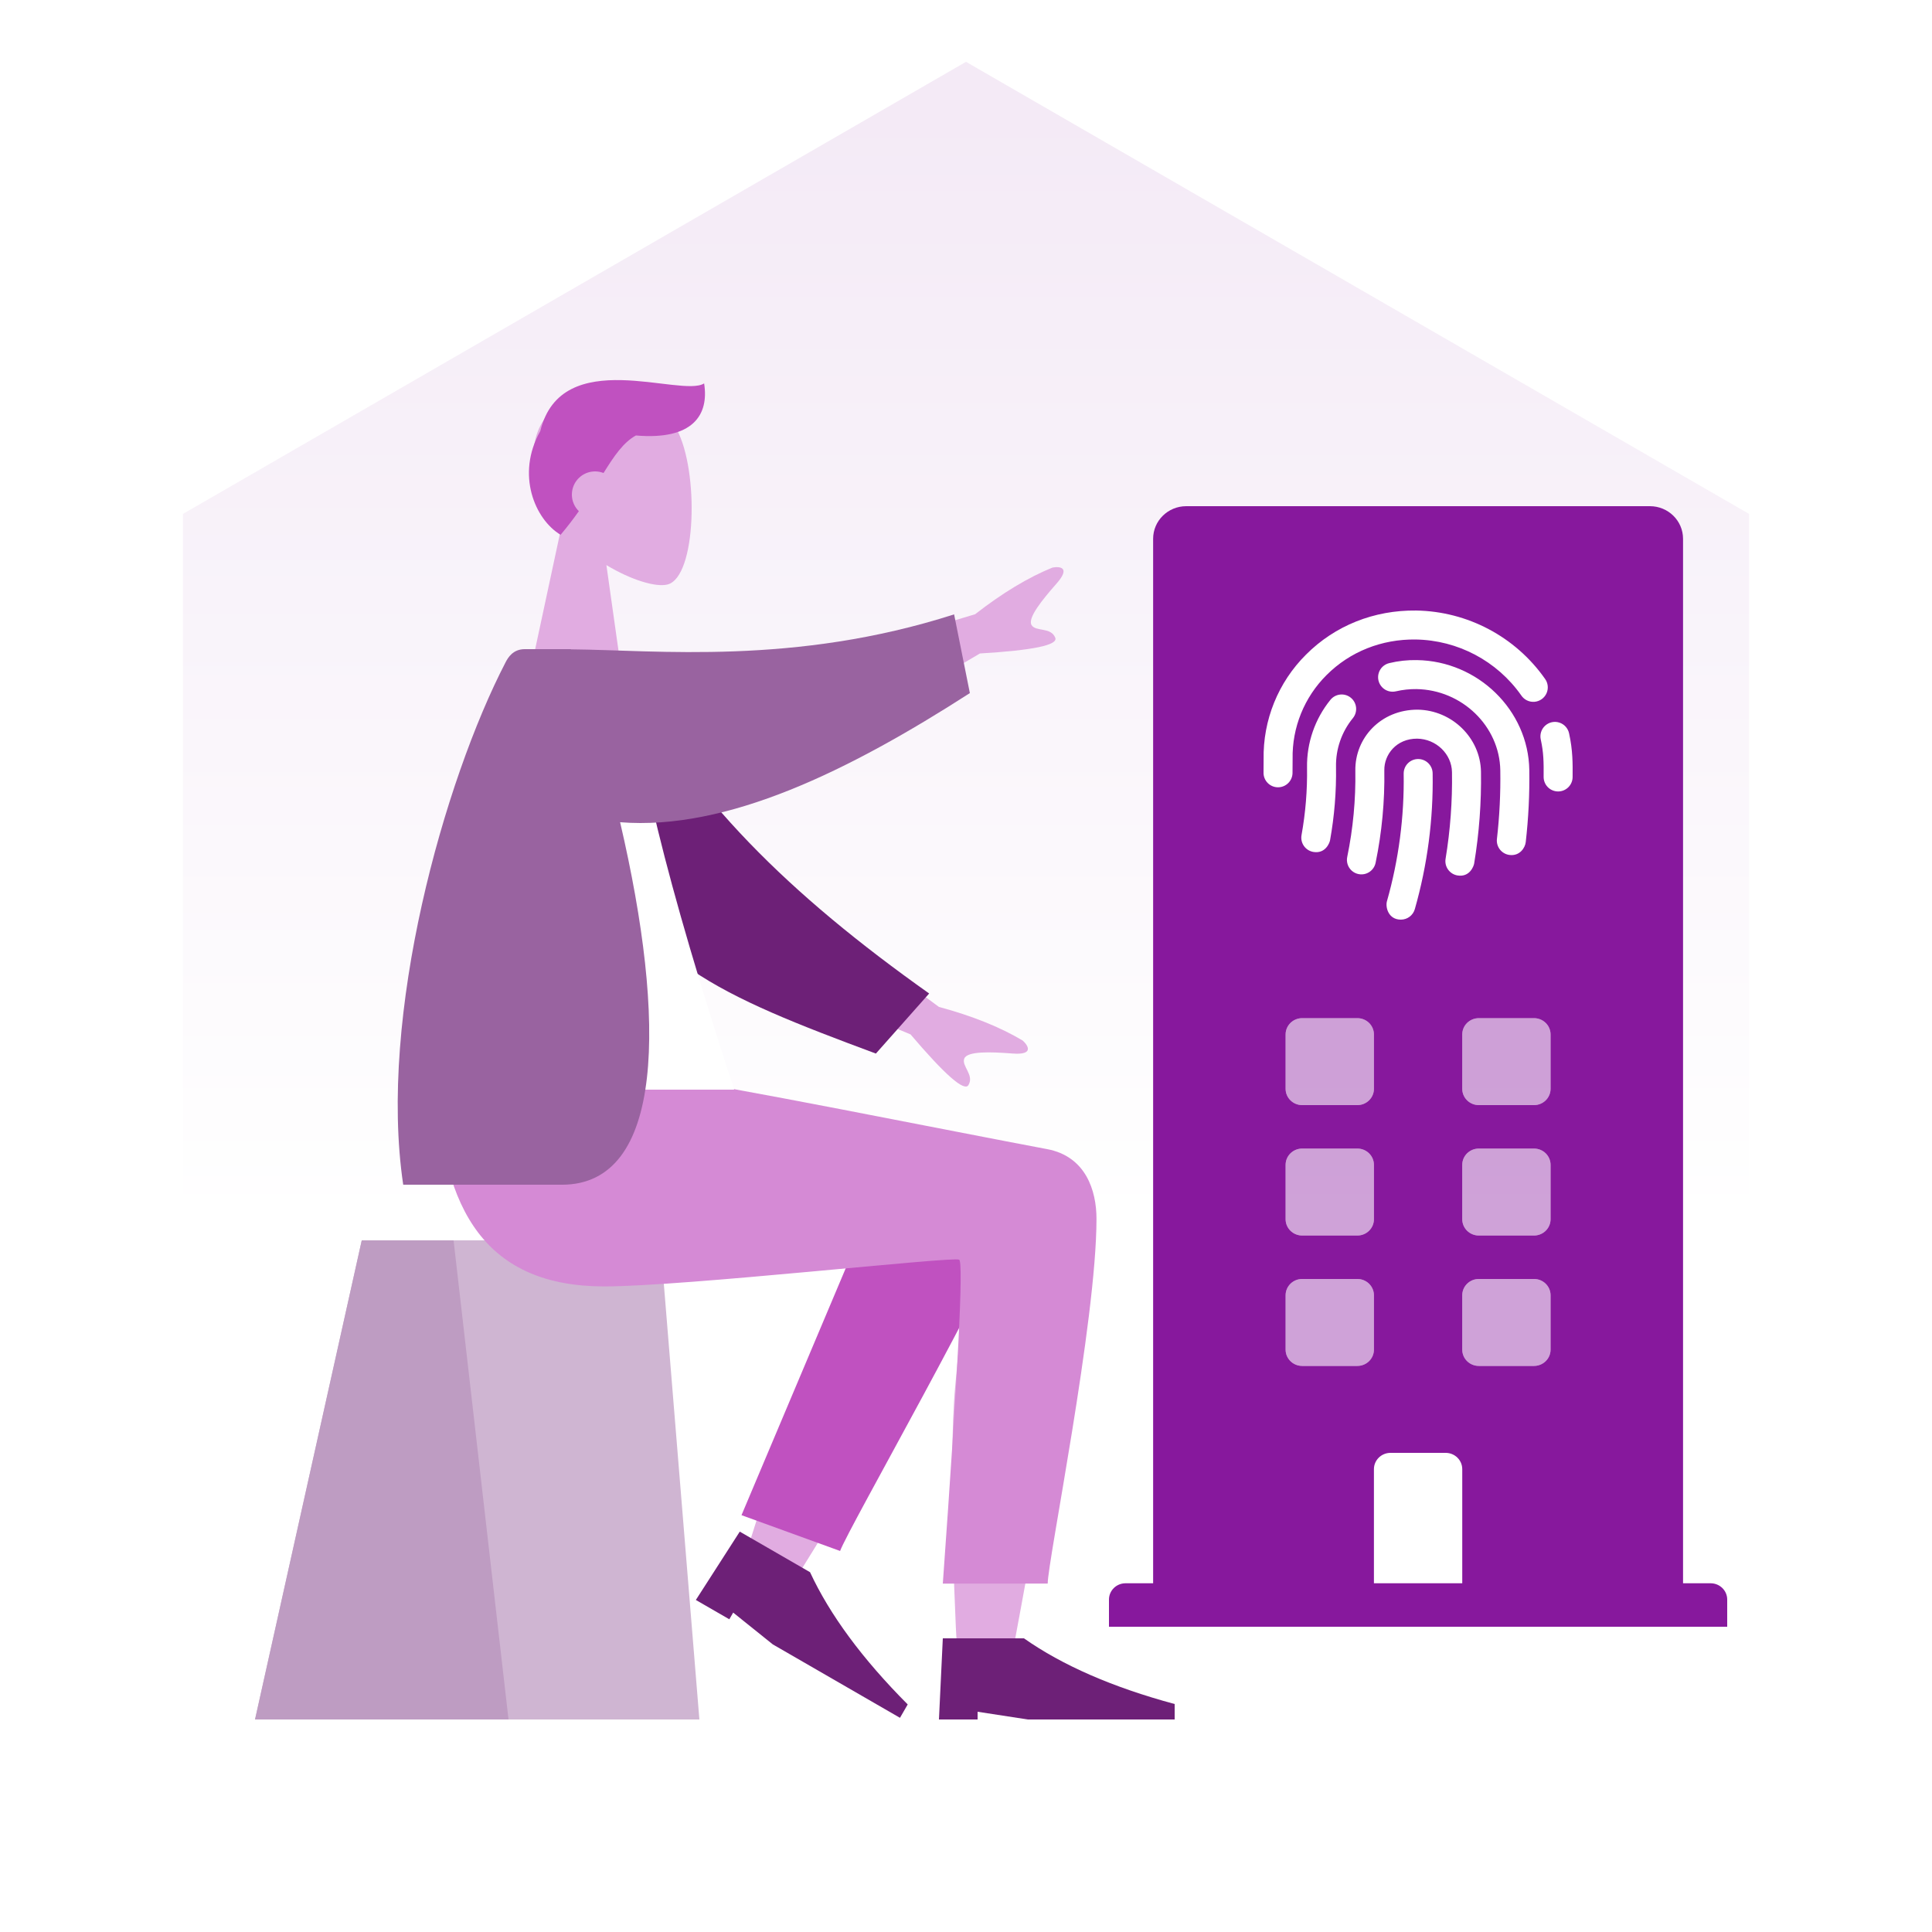 <?xml version="1.0" encoding="UTF-8"?>
<svg width="500px" height="500px" viewBox="0 0 500 500" version="1.1" xmlns="http://www.w3.org/2000/svg" xmlns:xlink="http://www.w3.org/1999/xlink">
    <!-- Generator: Sketch 62 (91390) - https://sketch.com -->
    <title>Illustration-IAM-Segment Copy</title>
    <desc>Created with Sketch.</desc>
    <defs>
        <linearGradient x1="50%" y1="3.368%" x2="50%" y2="63.709%" id="linearGradient-1">
            <stop stop-color="#E2C8E8" offset="0%"></stop>
            <stop stop-color="#FFFFFF" offset="100%"></stop>
        </linearGradient>
    </defs>
    <g id="Page-1" stroke="none" stroke-width="1" fill="none" fill-rule="evenodd">
        <g id="IAM-IDENTITYENTERPRISE" transform="translate(-76, -759)">
            <g id="Illustration-IAM-Segment-Copy" transform="translate(76, 759)">
                <rect id="Rectangle" fill="#FFFFFF" x="0" y="0" width="500" height="500"></rect>
                <polygon id="Mask" fill="url(#linearGradient-1)" opacity="0.376" points="250 16 452.65 133 452.65 367 250 484 47.35 367 47.35 133"></polygon>
                <g id="img-product-asaservice" transform="translate(287, 131)" fill-rule="nonzero">
                    <g id="building">
                        <path d="M155.714,278.75 L148.571,278.75 L148.571,8.438 C148.571,3.778 144.734,0 140,0 L20,0 C15.266,0 11.429,3.778 11.429,8.438 L11.429,278.75 L4.286,278.75 C1.919,278.75 0,280.639 0,282.969 L0,290 L160,290 L160,282.969 C160,280.639 158.081,278.75 155.714,278.75 Z M87.143,245 C89.51,245 91.429,246.889 91.429,249.219 L91.429,278.75 L68.571,278.75 L68.571,249.219 C68.571,246.889 70.49,245 72.857,245 L87.143,245 Z M64.286,200 C66.653,200 68.571,201.889 68.571,204.219 L68.571,204.219 L68.571,218.281 C68.571,220.611 66.653,222.5 64.286,222.5 L64.286,222.5 L50,222.5 C47.633,222.5 45.714,220.611 45.714,218.281 L45.714,218.281 L45.714,204.219 C45.714,201.889 47.633,200 50,200 L50,200 Z M110,200 C112.367,200 114.286,201.889 114.286,204.219 L114.286,204.219 L114.286,218.281 C114.286,220.611 112.367,222.5 110,222.5 L110,222.5 L95.714,222.5 C93.347,222.5 91.429,220.611 91.429,218.281 L91.429,218.281 L91.429,204.219 C91.429,201.889 93.347,200 95.714,200 L95.714,200 Z M64.286,166.25 C66.653,166.25 68.571,168.139 68.571,170.469 L68.571,170.469 L68.571,184.531 C68.571,186.861 66.653,188.75 64.286,188.75 L64.286,188.75 L50,188.75 C47.633,188.75 45.714,186.861 45.714,184.531 L45.714,184.531 L45.714,170.469 C45.714,168.139 47.633,166.25 50,166.25 L50,166.25 Z M110,166.25 C112.367,166.25 114.286,168.139 114.286,170.469 L114.286,170.469 L114.286,184.531 C114.286,186.861 112.367,188.75 110,188.75 L110,188.75 L95.714,188.75 C93.347,188.75 91.429,186.861 91.429,184.531 L91.429,184.531 L91.429,170.469 C91.429,168.139 93.347,166.25 95.714,166.25 L95.714,166.25 Z M64.286,132.5 C66.653,132.5 68.571,134.389 68.571,136.719 L68.571,136.719 L68.571,150.781 C68.571,153.111 66.653,155 64.286,155 L64.286,155 L50,155 C47.633,155 45.714,153.111 45.714,150.781 L45.714,150.781 L45.714,136.719 C45.714,134.389 47.633,132.5 50,132.5 L50,132.5 Z M110,132.5 C112.367,132.5 114.286,134.389 114.286,136.719 L114.286,136.719 L114.286,150.781 C114.286,153.111 112.367,155 110,155 L110,155 L95.714,155 C93.347,155 91.429,153.111 91.429,150.781 L91.429,150.781 L91.429,136.719 C91.429,134.389 93.347,132.5 95.714,132.5 L95.714,132.5 Z" id="Combined-Shape" fill="#87189D"></path>
                        <path d="M64.286,166.25 L50,166.25 C47.633,166.25 45.714,168.139 45.714,170.469 L45.714,184.531 C45.714,186.861 47.633,188.75 50,188.75 L64.286,188.75 C66.653,188.75 68.571,186.861 68.571,184.531 L68.571,170.469 C68.571,168.139 66.653,166.25 64.286,166.25 L64.286,166.25 Z M64.286,200 L50,200 C47.633,200 45.714,201.889 45.714,204.219 L45.714,218.281 C45.714,220.611 47.633,222.5 50,222.5 L64.286,222.5 C66.653,222.5 68.571,220.611 68.571,218.281 L68.571,204.219 C68.571,201.889 66.653,200 64.286,200 Z M64.286,132.5 L50,132.5 C47.633,132.5 45.714,134.389 45.714,136.719 L45.714,150.781 C45.714,153.111 47.633,155 50,155 L64.286,155 C66.653,155 68.571,153.111 68.571,150.781 L68.571,136.719 C68.571,134.389 66.653,132.5 64.286,132.5 Z M110,132.5 L95.714,132.5 C93.347,132.5 91.429,134.389 91.429,136.719 L91.429,150.781 C91.429,153.111 93.347,155 95.714,155 L110,155 C112.367,155 114.286,153.111 114.286,150.781 L114.286,136.719 C114.286,134.389 112.367,132.5 110,132.5 Z M110,166.25 L95.714,166.25 C93.347,166.25 91.429,168.139 91.429,170.469 L91.429,184.531 C91.429,186.861 93.347,188.75 95.714,188.75 L110,188.75 C112.367,188.75 114.286,186.861 114.286,184.531 L114.286,170.469 C114.286,168.139 112.367,166.25 110,166.25 L110,166.25 Z M110,200 L95.714,200 C93.347,200 91.429,201.889 91.429,204.219 L91.429,218.281 C91.429,220.611 93.347,222.5 95.714,222.5 L110,222.5 C112.367,222.5 114.286,220.611 114.286,218.281 L114.286,204.219 C114.286,201.889 112.367,200 110,200 Z" id="Shape" fill="#87189D" opacity="0.4"></path>
                        <path d="M80.019,65.436 C82.089,65.437 83.767,67.115 83.767,69.186 C83.96,81.041 82.408,92.859 79.161,104.263 C78.707,105.88 77.233,106.999 75.553,107 C72.276,107 71.514,103.755 71.94,102.236 C74.991,91.49 76.45,80.355 76.269,69.186 C76.269,67.115 77.947,65.436 80.019,65.436 Z M79.884,52.661 C88.786,52.792 96.139,59.991 96.276,68.717 C96.398,76.674 95.807,84.625 94.511,92.477 C94.39,93.206 93.326,96.086 90.201,95.565 C88.159,95.227 86.777,93.299 87.114,91.257 C88.336,83.845 88.891,76.34 88.772,68.829 C88.698,64.122 84.661,60.237 79.769,60.163 C74.373,60.14 71.197,64.286 71.261,68.34 C71.387,76.366 70.634,84.382 69.015,92.244 C68.761,93.573 67.811,94.662 66.528,95.094 C65.246,95.525 63.83,95.232 62.824,94.328 C61.818,93.423 61.378,92.046 61.672,90.725 C63.179,83.4 63.879,75.932 63.761,68.454 C63.63,60.015 70.308,52.65 79.879,52.661 L79.879,52.661 Z M79.032,39.827 L79.689,39.833 C95.489,40.067 108.537,52.812 108.781,68.248 C108.876,74.502 108.567,80.755 107.856,86.969 C107.689,88.412 106.315,90.572 103.703,90.268 C102.715,90.154 101.812,89.653 101.193,88.874 C100.575,88.096 100.291,87.103 100.404,86.115 C101.077,80.222 101.368,74.292 101.276,68.362 C101.096,56.945 91.362,47.513 79.576,47.337 C77.789,47.316 76.005,47.51 74.264,47.913 C72.96,48.222 71.59,47.811 70.671,46.836 C69.752,45.862 69.422,44.47 69.807,43.187 C70.191,41.903 71.232,40.923 72.536,40.614 C74.876,40.046 77.281,39.784 79.689,39.833 Z M57.314,50.114 C58.621,48.508 60.982,48.264 62.589,49.571 C64.193,50.876 64.437,53.234 63.134,54.84 C60.213,58.402 58.661,62.89 58.759,67.495 C58.86,73.849 58.344,80.197 57.219,86.451 C57.091,87.162 56.003,90.022 52.861,89.475 C50.823,89.108 49.469,87.159 49.836,85.121 C50.876,79.345 51.352,73.481 51.259,67.612 C51.16,61.25 53.304,55.055 57.314,50.114 Z M112.868,56.816 C113.86,55.902 115.268,55.591 116.553,56.003 C117.838,56.415 118.803,57.486 119.079,58.807 C120.053,63.218 120.018,66.644 119.99,70.109 C119.973,72.168 118.299,73.827 116.24,73.827 L116.24,73.827 L116.209,73.827 C115.214,73.819 114.264,73.416 113.566,72.707 C112.869,71.998 112.482,71.041 112.49,70.046 C112.523,66.267 112.492,63.767 111.756,60.423 C111.45,59.108 111.875,57.731 112.868,56.816 Z M78.928,27 L79.501,27.003 C92.785,27.218 105.166,33.771 112.814,44.634 C113.637,45.728 113.799,47.185 113.235,48.433 C112.671,49.681 111.471,50.523 110.105,50.627 C108.739,50.732 107.424,50.084 106.676,48.936 C100.411,40.041 90.271,34.677 79.392,34.502 C70.589,34.38 62.373,37.641 56.32,43.699 C50.547,49.434 47.37,57.28 47.527,65.416 L47.527,65.416 L47.502,69.109 C47.442,71.137 45.781,72.75 43.752,72.749 L43.752,72.749 L43.639,72.749 C41.57,72.688 39.941,70.961 40.002,68.892 L40.002,68.892 L40.022,65.538 C39.827,55.371 43.797,45.567 51.009,38.399 C58.511,30.895 68.595,26.875 79.501,27.003 Z" id="Combined-Shape" fill="#FFFFFF"></path>
                    </g>
                </g>
                <g id="Bottom/Sitting/Skinny-Jeans-1" transform="translate(1, 279)">
                    <g id="Objects/Seat/Cube" transform="translate(10, 42)" stroke-width="1">
                        <g id="Seat" transform="translate(55, 0)">
                            <polygon id="Seat-Stuff" fill="#CFB5D2" points="27.623 0 104.877 0 115 124 0 124"></polygon>
                            <polygon id="Seat-Stuff" fill="#BE9CC2" points="27.623 0 51.383 0 65.604 124 0 124"></polygon>
                        </g>
                    </g>
                    <path d="M257.954,20.757 L258.242,20.589 C266.509,15.958 280.009,22.247 280,29.238 C279.972,50.403 260.657,150.151 259.648,156.457 C258.64,162.762 247.837,164.428 247.208,156.477 C246.207,143.827 244.347,100.033 246.208,79.763 C246.976,71.395 247.803,63.425 248.617,56.316 C238.484,74.617 222.808,100.824 201.593,134.934 L190.077,129.672 C199.12,99.876 206.536,78.841 212.323,66.566 C222.233,45.55 231.525,27.552 235.436,21.212 C241.588,11.239 252.296,14.719 257.954,20.757 Z" id="Skin" fill="#E1ACE1"></path>
                    <path d="M208.819,123.34 L213.937,21.83 C217.625,4.277 248.844,12.424 248.831,21.83 C248.802,43.185 235.974,116.957 235.965,123.319 L208.819,123.34 Z" id="LegLower" fill="#C051C0" transform="translate(228.825, 67.42) rotate(20) translate(-228.825, -67.42) "></path>
                    <g id="Accessories/Shoe/Flat-Pointy" transform="translate(215.5, 133) rotate(30) translate(-215.5, -133) translate(185, 113)" fill="#6D2077">
                        <path d="M0,40 L1,19 L22,19 C31.958,26 44.958,31.667 61,36 L61,40 L23,40 L10,38 L10,40 L0,40 Z" id="Shoe"></path>
                    </g>
                    <g id="Accessories/Shoe/Flat-Pointy" transform="translate(242, 126)" fill="#6D2077">
                        <path d="M0,40 L1,19 L22,19 C31.958,26 44.958,31.667 61,36 L61,40 L23,40 L10,38 L10,40 L0,40 Z" id="Shoe"></path>
                    </g>
                    <path d="M282.77,36.433 C282.77,63 270.154,124.97 270.146,130.82 L243,130.841 C246.973,75.545 248.382,47.6 247.227,47.004 C245.493,46.111 176.176,53.925 155.386,53.925 C125.408,53.925 113.006,35.02 112,-4.40536496e-13 L171.386,-4.40536496e-13 C183.478,1.294 246.549,14.015 269.972,18.388 C280,20.261 282.77,29.115 282.77,36.433 Z" id="Leg-and-Butt" fill="#D58AD5"></path>
                </g>
                <g id="Head/Front/Short-1" transform="translate(83, 71)">
                    <g id="Head" stroke-width="1" transform="translate(54, 31)" fill="#E1ACE1">
                        <path d="M38.143,9.134 C43.938,19.935 43.25,47.333 35.76,49.263 C32.774,50.033 26.411,48.148 19.936,44.245 L24,73 L0,73 L8.262,34.489 C3.654,29.081 0.536,22.453 1.057,15.025 C2.558,-6.375 32.349,-1.667 38.143,9.134 Z"></path>
                    </g>
                    <path d="M56.833,40.545 C62.305,18.061 93.269,32.02 99.227,28.227 C100.529,36.39 96.329,42.972 81.561,41.701 C78.303,43.521 75.984,46.935 73.194,51.414 C72.515,51.147 71.775,51 71,51 C67.686,51 65,53.686 65,57 C65,58.682 65.692,60.202 66.807,61.291 C65.42,63.251 63.864,65.298 62.08,67.411 C55.434,63.423 50.488,51.808 56.812,40.588 Z" id="Hair" fill="#C051C0"></path>
                </g>
                <g id="Body/Pointing-Up" transform="translate(23, 168)">
                    <path d="M188.107,69.168 L220.005,92.592 C228.657,94.926 235.885,97.831 241.689,101.305 C243.06,102.555 244.717,105.085 239.031,104.648 C233.345,104.21 227.344,104.006 226.559,105.946 C225.774,107.885 229.216,110.205 227.629,112.822 C226.572,114.566 221.577,110.192 212.643,99.698 L181.055,86.599 L188.107,69.168 Z M250.438,-16.977 C246.667,-12.699 242.892,-8.029 243.969,-6.235 C245.046,-4.441 248.969,-5.794 250.105,-2.952 C250.862,-1.058 244.362,0.299 230.605,1.118 L201.134,18.463 L191.456,2.341 L229.36,-9.038 C236.431,-14.542 243.101,-18.567 249.369,-21.111 C251.192,-21.455 254.21,-21.255 250.438,-16.977 Z" id="Skin" fill="#E1ACE1"></path>
                    <path d="M126.985,15.65 C152.147,42.44 182.836,59.922 224.691,75.428 L215.396,94.014 C172.211,89.942 149.124,86.69 131.025,59.859 C126.482,53.125 118.36,29.954 113.494,17.921 L126.985,15.65 Z" id="Coat-Back" fill="#6D2077" transform="translate(169.092, 54.832) rotate(15) translate(-169.092, -54.832) "></path>
                    <path d="M90,114 L167,114 C149.558,60.805 140.648,24.296 140.27,4.472 C140.251,3.461 138.384,1.68 137.559,1.913 C131.52,3.619 125.057,2.981 118.172,0 C99.917,29.358 93.605,65.505 90,114 Z" id="Shirt" fill="#FFFFFF"></path>
                    <path d="M223.923,-9 L228,11.373 C196.786,31.449 165.18,47 137.485,44.791 C149.512,96.377 148.958,138.606 122.407,138.606 L122.407,138.606 L81.351,138.606 C74.83,94.784 91.968,34.024 107.856,3.377 C108.463,2.206 109.754,-3.65929509e-13 112.797,-3.65929509e-13 L112.797,-3.65929509e-13 L124.727,-3.65929509e-13 C124.732,0.016 124.737,0.032 124.743,0.048 C146.814,0.228 182.624,4.259 223.923,-9 Z" id="Coat-Front" fill="#9963A0"></path>
                </g>
            </g>
        </g>
    </g>
</svg>
